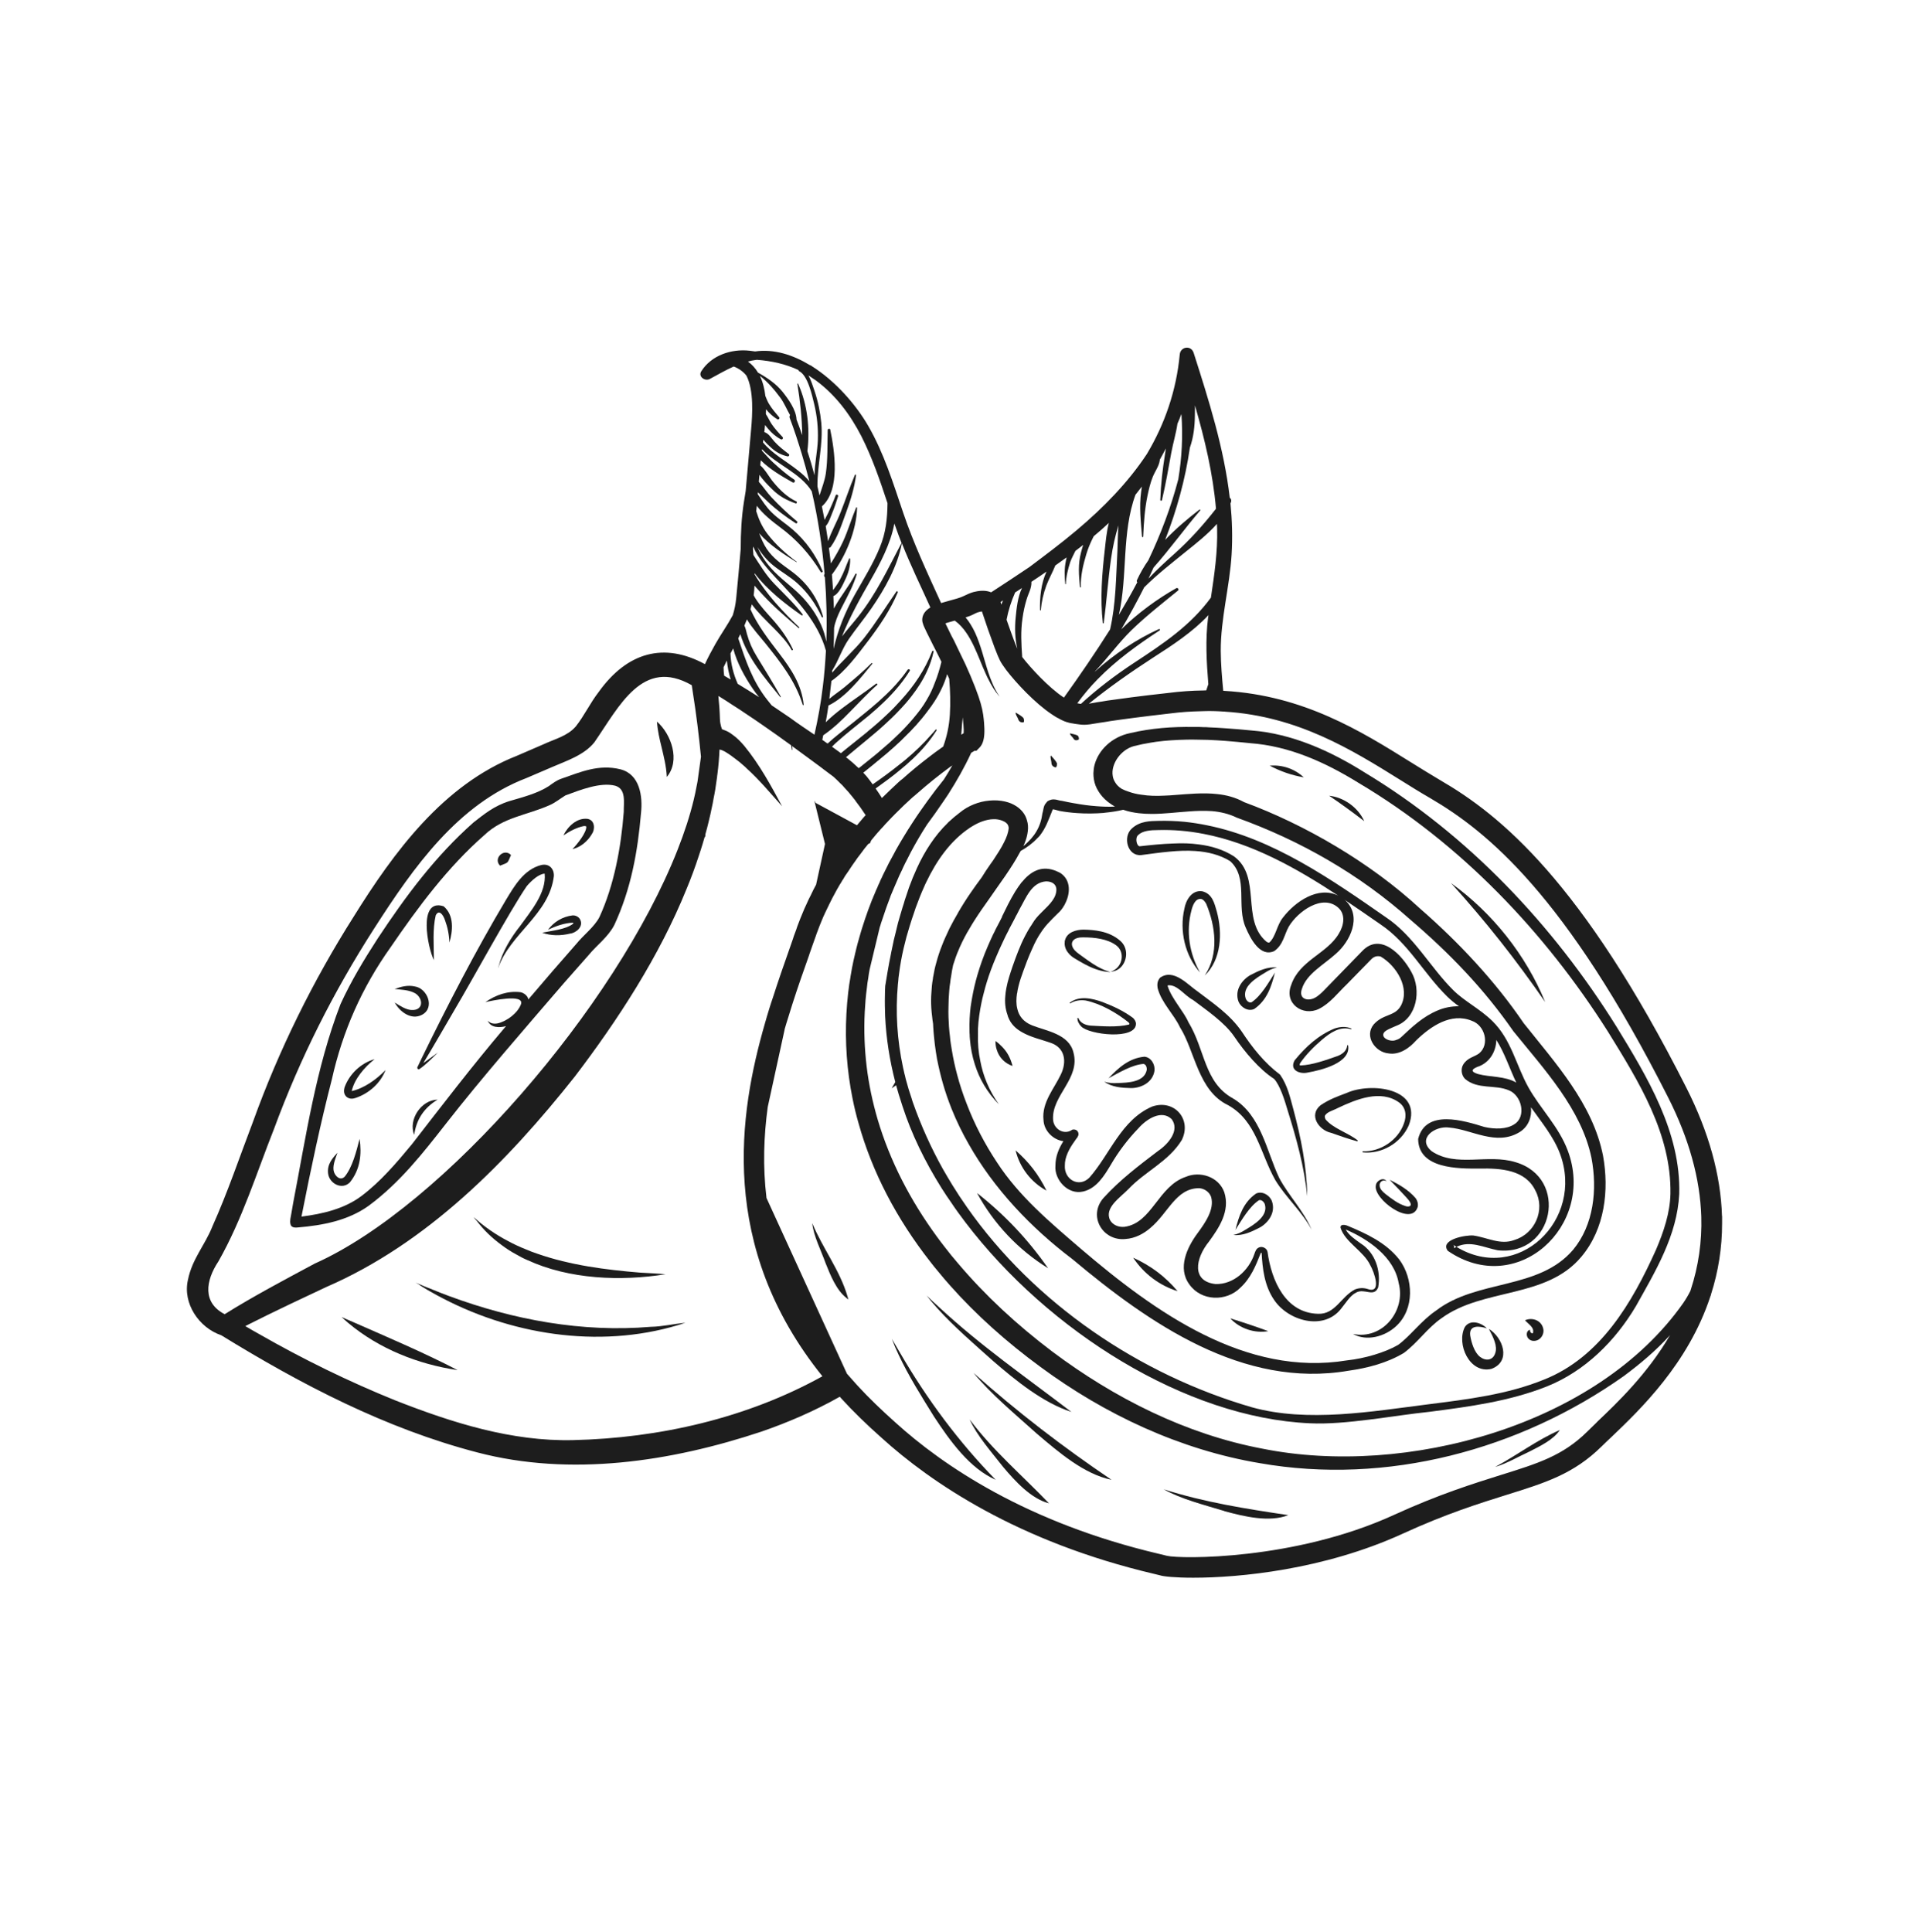 <svg xmlns="http://www.w3.org/2000/svg" fill="none" viewBox="0 0 150 151" height="151" width="150">
<g clip-path="url(#clip0_388_6349)">
<path fill="#1D1D1D" d="M27.248 103.19C27.135 103.141 27.013 103.093 26.9 103.036C26.843 103.012 26.787 102.988 26.73 102.963C26.722 102.955 26.706 102.955 26.698 102.947C26.868 103.109 27.046 103.262 27.224 103.416C29.619 105.426 32.678 106.645 35.769 107.098C33.123 105.725 30.339 104.546 27.604 103.343C27.483 103.294 27.369 103.246 27.248 103.19Z"></path>
<path fill="#1D1D1D" d="M35.121 101.316C34.724 101.17 34.328 101.017 33.94 100.855C33.454 100.67 32.969 100.468 32.491 100.258C32.507 100.274 32.532 100.282 32.548 100.29C32.572 100.306 32.596 100.322 32.621 100.33C32.645 100.347 32.677 100.371 32.702 100.379C32.839 100.476 32.985 100.573 33.122 100.653C33.292 100.767 33.47 100.863 33.64 100.96C33.964 101.146 34.288 101.324 34.619 101.493C40.381 104.489 47.388 105.458 53.578 103.399C52.656 103.48 51.782 103.698 50.867 103.714C45.519 104.166 40.138 103.173 35.121 101.316Z"></path>
<path fill="#1D1D1D" d="M39.183 97.303C39.555 97.585 39.952 97.844 40.365 98.062C40.64 98.223 40.915 98.369 41.206 98.49C44.499 100.016 48.562 100.161 52.025 99.604C51.345 99.539 50.673 99.523 50.002 99.475C47.356 99.257 44.572 98.901 42.015 98.005C41.7 97.9 41.392 97.787 41.085 97.65C40.615 97.464 40.162 97.254 39.717 97.012C38.754 96.511 37.848 95.89 37.023 95.139C37.096 95.244 37.168 95.341 37.266 95.437C37.816 96.156 38.463 96.778 39.183 97.303Z"></path>
<path fill="#1D1D1D" d="M34.862 87.832C37.621 84.295 41.158 80.241 44.111 76.809L46.005 74.662C46.668 73.854 47.518 73.265 48.019 72.304C49.322 69.494 49.848 66.587 50.107 63.535C50.245 62.251 50.018 60.523 48.497 60.135C46.797 59.715 45.389 60.345 43.876 60.87C43.504 60.999 43.181 61.242 42.897 61.451C41.991 62.025 40.915 62.299 39.814 62.622C38.633 62.986 37.824 63.656 37.015 64.286C34.021 66.934 31.698 70.067 29.522 73.362C28.462 75.001 27.458 76.656 26.617 78.489C24.683 83.512 23.922 88.817 22.911 94.057L22.789 94.768L22.725 95.123C22.684 95.317 22.636 95.624 22.765 95.826C22.878 95.963 23.105 95.971 23.283 95.947C25.217 95.785 27.199 95.414 28.818 94.251C31.253 92.45 33.042 90.157 34.862 87.832ZM23.566 95.099L23.599 94.929C24.278 91.473 25.055 87.791 25.937 84.384C26.779 80.605 28.292 77.189 30.541 74.032C32.678 70.907 35 67.782 37.848 65.287C39.337 63.866 41.174 63.737 42.962 62.937C43.367 62.768 43.86 62.38 44.192 62.178C45.349 61.75 46.927 61.12 48.092 61.419C48.958 61.678 48.748 62.719 48.756 63.47C48.545 66.24 48.003 69.195 46.854 71.69C46.45 72.465 45.608 73.087 45.042 73.79C43.82 75.178 42.533 76.664 41.295 78.126C41.287 78.069 41.271 78.021 41.247 77.964C41.125 77.746 40.899 77.601 40.705 77.561C39.685 77.431 38.746 77.778 37.937 78.336C38.423 78.223 40.971 77.665 40.729 78.481C40.478 79.183 39.644 79.813 38.916 79.991C38.641 80.047 38.334 80.023 38.123 79.781C38.334 80.338 39.021 80.354 39.555 80.209C39.499 80.266 39.45 80.33 39.402 80.387C36.917 83.318 34.547 86.41 32.208 89.43C30.994 90.9 29.74 92.37 28.259 93.484C26.924 94.493 25.217 94.889 23.566 95.099Z"></path>
<path fill="#1D1D1D" d="M32.669 83.333L32.645 83.382C32.645 83.382 32.613 83.374 32.621 83.495C32.661 83.6 32.742 83.583 32.734 83.583C32.742 83.583 32.758 83.583 32.774 83.575C33.3 83.22 33.762 82.728 34.231 82.275C33.859 82.534 33.462 82.841 33.09 83.099C33.794 81.936 35.064 79.74 35.59 78.835C36.861 76.704 39.839 71.221 41.174 69.267C41.554 68.823 42.12 68.314 42.574 68.29C42.719 69.784 41.514 71.189 40.648 72.392C39.919 73.312 39.296 74.346 38.989 75.476C38.981 75.501 38.973 75.533 38.965 75.557C38.948 75.597 38.94 75.638 38.932 75.678C39.887 72.957 42.938 71.479 43.294 68.476C43.302 68.298 43.278 68.04 43.067 67.805C42.832 67.563 42.509 67.571 42.323 67.612C40.939 67.959 40.194 69.275 39.531 70.373C37.193 74.289 34.975 78.593 32.969 82.703C32.904 82.832 32.726 83.212 32.669 83.333Z"></path>
<path fill="#1D1D1D" d="M52.122 60.732C53.19 59.465 52.486 57.406 51.353 56.404C51.402 57.123 51.555 57.761 51.709 58.391C51.887 59.15 52.081 59.885 52.122 60.732Z"></path>
<path fill="#1D1D1D" d="M34.061 71.545C34.32 71.052 34.644 71.513 34.781 71.924C34.984 72.465 35.105 73.055 35.129 73.677C35.396 72.772 35.518 71.553 34.676 70.842C32.637 70.18 33.438 74.112 33.916 75.049C33.916 73.903 33.802 72.627 34.061 71.545Z"></path>
<path fill="#1D1D1D" d="M45.826 64.615C45.859 65.06 45.147 65.964 44.742 66.376C45.373 66.23 45.931 65.77 46.263 65.197C46.506 64.874 46.538 64.131 45.94 64.01C45.098 63.897 44.37 64.615 44.038 65.302C44.54 64.971 45.066 64.688 45.616 64.575C45.778 64.559 45.834 64.599 45.826 64.615Z"></path>
<path fill="#1D1D1D" d="M39.944 66.837C39.402 66.263 38.52 67.103 39.086 67.668C39.782 67.386 39.636 67.523 39.944 66.837Z"></path>
<path fill="#1D1D1D" d="M44.766 71.553C43.965 71.65 43.294 72.062 42.833 72.684C43.447 72.385 44.119 72.151 44.758 72.127C44.783 72.127 44.807 72.127 44.815 72.143C44.807 72.143 44.815 72.175 44.799 72.207C44.192 72.668 43.156 72.74 42.379 72.91C43.075 73.16 43.852 73.152 44.572 72.975C44.993 72.934 45.673 72.433 45.325 71.836C45.179 71.61 44.92 71.545 44.766 71.553Z"></path>
<path fill="#1D1D1D" d="M32.151 78.95C31.739 78.925 31.294 78.643 30.857 78.368C31.221 79.055 32.127 79.781 32.993 79.321C34.029 78.764 33.389 77.246 32.426 77.109C31.852 76.979 31.326 77.133 30.849 77.31C31.358 77.359 31.876 77.383 32.281 77.561C33.074 77.859 33.219 79.014 32.151 78.95Z"></path>
<path fill="#1D1D1D" d="M29.279 82.793C28.219 83.092 27.312 83.948 26.932 84.997C26.892 85.167 26.819 85.458 27.062 85.716C27.329 85.958 27.628 85.877 27.782 85.829C28.834 85.482 29.748 84.666 30.137 83.641C29.408 84.4 28.437 85.078 27.491 85.288C27.701 84.351 28.47 83.431 29.279 82.793Z"></path>
<path fill="#1D1D1D" d="M26.94 91.981C26.609 92.304 26.236 91.981 26.107 91.617C25.969 91.206 26.18 90.64 26.382 90.107C26.002 90.511 25.557 91.004 25.646 91.73C25.743 92.522 26.738 93.047 27.353 92.417C28.162 91.407 28.284 90.212 28.106 89.025C27.855 90.01 27.547 91.238 26.94 91.981Z"></path>
<path fill="#1D1D1D" d="M32.378 88.71C32.54 87.507 33.155 86.587 34.207 85.957C32.92 85.973 31.892 87.532 32.378 88.71Z"></path>
<path fill="#1D1D1D" d="M134.601 95.057C134.504 91.851 133.565 88.484 131.825 85.044C123.653 68.887 117.26 63.703 112.599 60.998C111.847 60.554 111.078 60.077 110.285 59.585C106.361 57.138 101.91 54.368 95.728 54.005C95.688 54.005 95.647 53.997 95.615 53.997C95.518 52.955 95.429 51.922 95.421 50.888C95.412 48.345 96.117 45.874 96.27 43.338C96.351 41.998 96.311 40.674 96.181 39.349C96.189 39.333 96.197 39.309 96.206 39.293C96.278 39.123 96.23 38.986 96.125 38.905C95.68 35.046 94.482 31.267 93.301 27.576C93.098 26.963 92.273 27.092 92.216 27.706C91.949 30.548 91.043 33.148 89.651 35.482C88.17 37.726 86.245 39.689 84.165 41.441C82.968 42.45 81.713 43.387 80.467 44.324C79.472 44.994 78.477 45.648 77.473 46.302C77.15 46.164 76.721 46.132 76.211 46.253L76.098 46.278C75.863 46.342 75.62 46.447 75.361 46.576C75.086 46.722 74.568 46.859 74.115 46.98L73.638 47.117C73.638 47.117 73.589 47.133 73.565 47.142C73.541 47.093 73.524 47.053 73.5 47.004C72.456 44.711 71.412 42.482 70.603 40.092C69.818 37.775 69.09 35.401 67.852 33.269C66.913 31.646 65.32 29.797 63.45 28.618C63.426 28.602 63.402 28.586 63.377 28.562C63.353 28.562 63.329 28.546 63.313 28.546C61.969 27.73 60.497 27.262 59.024 27.471C58.879 27.447 58.741 27.431 58.595 27.415C57.155 27.253 55.601 27.778 54.816 29.022C54.549 29.45 55.116 29.829 55.488 29.619C56.111 29.28 56.718 28.933 57.349 28.65C57.729 28.788 58.077 29.03 58.344 29.361C58.943 30.524 58.806 32.478 58.717 33.495C58.571 35.126 58.425 36.749 58.288 38.372C58.239 38.647 58.199 38.913 58.158 39.18C57.956 40.448 57.899 41.659 57.899 42.894C57.786 44.194 57.673 45.486 57.543 46.786C57.495 47.255 57.406 47.683 57.276 48.094C56.864 48.861 56.354 49.572 55.925 50.331C55.634 50.848 55.35 51.373 55.1 51.914C51.903 50.178 49.031 50.977 46.806 54.078C46.118 54.966 45.665 55.959 45.001 56.791C44.346 57.542 43.399 57.752 42.444 58.196L40.389 59.084C34.644 61.345 30.792 66.602 27.653 71.64C24.473 76.655 21.802 82.065 19.787 87.653C18.735 90.414 17.789 93.224 16.607 95.856C16.017 97.35 15.021 98.392 14.69 100.047C14.269 101.872 15.539 103.778 17.295 104.375C23.558 108.227 30.145 111.667 37.306 113.532C44.605 115.446 52.446 114.259 59.51 111.909C61.549 111.206 63.661 110.302 65.643 109.18C65.675 109.22 65.716 109.269 65.756 109.309C66.679 110.326 67.747 111.36 68.912 112.393C72.731 115.857 79.545 120.525 90.25 123.036C90.477 123.092 90.63 123.125 90.679 123.141C90.938 123.23 91.868 123.327 93.268 123.327C96.837 123.327 103.448 122.713 109.622 119.895C113.052 118.32 115.674 117.505 117.786 116.843C120.82 115.898 123.013 115.212 125.19 113.064C125.417 112.838 125.675 112.595 125.959 112.329C128.208 110.181 131.963 106.588 133.686 101.355L133.735 101.226V101.202C134.317 99.393 134.609 97.528 134.609 95.63C134.609 95.436 134.609 95.251 134.609 95.057H134.601ZM95.736 55.628C101.457 55.983 105.689 58.624 109.427 60.949C110.237 61.458 111.021 61.943 111.79 62.387C116.249 64.987 122.398 69.993 130.385 85.771C131.202 87.386 131.833 88.977 132.262 90.535C132.699 92.094 132.934 93.628 132.982 95.105C133.039 97.051 132.764 98.973 132.157 100.822L132.125 100.919C131.963 101.242 131.777 101.557 131.566 101.864C124.826 111.449 109.864 115.486 98.69 113.241C92.694 112.111 87.102 109.285 82.255 105.651C79.496 103.568 77.012 101.266 74.9 98.771C74.536 98.352 74.18 97.915 73.848 97.479C73.63 97.205 73.427 96.93 73.225 96.656C71.154 93.822 69.568 90.761 68.605 87.515C68.208 86.159 67.909 84.762 67.739 83.341C67.577 81.96 67.52 80.555 67.593 79.126V79.109C67.626 78.48 67.674 77.85 67.763 77.204C67.787 76.954 67.82 76.703 67.868 76.453C67.893 76.227 67.933 76.009 67.974 75.783L68.734 72.617C68.75 72.528 68.775 72.448 68.807 72.359C68.856 72.206 68.896 72.052 68.953 71.907C69.009 71.729 69.066 71.559 69.131 71.382C69.179 71.237 69.228 71.091 69.276 70.954C69.309 70.873 69.333 70.792 69.365 70.712C69.446 70.494 69.527 70.284 69.6 70.082V70.066C69.762 69.686 69.915 69.307 70.085 68.927C70.223 68.588 70.377 68.257 70.539 67.934C70.539 67.926 70.539 67.91 70.555 67.902C70.547 67.894 70.555 67.894 70.555 67.885C70.684 67.611 70.814 67.344 70.959 67.078C71.032 66.925 71.105 66.779 71.178 66.642C71.582 65.883 72.011 65.148 72.472 64.438C72.877 63.889 73.274 63.34 73.654 62.774C73.759 62.629 73.856 62.475 73.961 62.322C74.01 62.241 74.067 62.161 74.123 62.08C74.787 61.038 75.394 59.972 75.912 58.85C75.968 58.809 76.025 58.777 76.073 58.753C76.114 58.729 76.146 58.705 76.17 58.688H76.324L76.397 58.608L76.567 58.438C76.842 58.156 76.963 57.703 76.947 56.977C76.939 56.694 76.915 56.331 76.85 55.862C76.777 55.329 76.583 54.659 76.292 53.908C76.276 53.86 76.259 53.811 76.235 53.755L76.178 53.609C75.984 53.101 75.75 52.568 75.515 52.043L75.442 51.881C75.369 51.72 75.288 51.558 75.207 51.397C74.989 50.929 74.771 50.476 74.568 50.065C74.495 49.935 74.431 49.798 74.374 49.701C74.188 49.314 74.034 48.991 73.897 48.724C73.961 48.708 74.026 48.684 74.107 48.66L74.536 48.538C74.536 48.538 74.601 48.522 74.633 48.514C74.989 48.773 75.288 49.104 75.539 49.475C75.968 50.097 76.276 50.824 76.583 51.566C76.737 51.946 76.891 52.325 77.061 52.689C77.125 52.842 77.198 52.996 77.279 53.141C77.376 53.343 77.489 53.545 77.611 53.739C77.611 53.747 77.619 53.755 77.619 53.755C77.773 54.005 77.951 54.239 78.145 54.457C77.902 54.118 77.716 53.755 77.554 53.367C77.117 52.35 76.891 51.219 76.51 50.178C76.34 49.701 76.138 49.233 75.871 48.813C75.758 48.619 75.62 48.434 75.475 48.264C75.709 48.191 75.92 48.111 76.106 48.014C76.227 47.949 76.332 47.901 76.429 47.868L76.543 47.836C76.624 47.812 76.696 47.804 76.753 47.796L77.198 49.112C77.23 49.201 77.263 49.297 77.295 49.386C77.449 49.806 77.603 50.25 77.748 50.638C77.773 50.703 77.797 50.767 77.829 50.84C77.926 51.106 78.056 51.413 78.169 51.639C78.258 51.817 78.428 52.067 78.647 52.366C79.431 53.391 80.904 54.966 82.215 55.838C82.223 55.846 82.231 55.846 82.239 55.854C82.385 55.951 82.522 56.04 82.652 56.113H82.668C82.919 56.258 83.162 56.379 83.38 56.444C83.388 56.444 83.404 56.452 83.412 56.452C83.469 56.468 83.526 56.484 83.582 56.5C83.639 56.516 83.696 56.524 83.736 56.532C83.833 56.549 83.922 56.557 84.019 56.581C84.133 56.597 84.23 56.613 84.319 56.621C84.642 56.67 84.861 56.662 85.185 56.621H85.193C85.371 56.597 85.573 56.565 85.84 56.516L85.994 56.492C86.228 56.46 86.504 56.419 86.811 56.363C87.806 56.218 89.239 56.024 91.504 55.765C92.313 55.66 93.09 55.612 93.826 55.596C93.915 55.588 93.996 55.588 94.085 55.588C94.547 55.572 95.056 55.58 95.631 55.62C95.663 55.62 95.704 55.62 95.736 55.62V55.628ZM74.034 52.697C74.091 52.818 74.139 52.939 74.196 53.06C74.277 54.013 74.301 54.966 74.245 55.878C74.188 56.767 74.01 57.574 73.727 58.357C73.557 58.478 73.371 58.608 73.185 58.745L73.063 58.834C72.99 58.89 72.918 58.939 72.861 58.987L72.659 59.141C71.898 59.722 71.21 60.287 70.571 60.861C70.45 60.949 70.328 61.054 70.223 61.151C69.843 61.507 69.43 61.894 68.936 62.379C68.783 62.12 68.613 61.878 68.443 61.636C69.098 61.167 69.754 60.691 70.369 60.174C70.522 60.053 70.676 59.924 70.822 59.795C71.566 59.149 72.254 58.446 72.837 57.639C72.966 57.461 73.088 57.275 73.209 57.09C73.241 57.041 73.168 56.993 73.136 57.033C73.031 57.162 72.918 57.291 72.796 57.421C72.181 58.131 71.501 58.777 70.781 59.383C70.62 59.512 70.458 59.649 70.296 59.77C69.624 60.311 68.928 60.82 68.216 61.313C68.062 61.095 67.901 60.885 67.739 60.683C67.65 60.586 67.569 60.497 67.48 60.4C67.634 60.271 67.796 60.15 67.949 60.021C68.168 59.843 68.386 59.673 68.597 59.488C68.661 59.447 68.718 59.399 68.775 59.343C69.155 59.036 69.527 58.721 69.891 58.39C69.964 58.325 70.037 58.261 70.11 58.188C70.304 58.018 70.498 57.833 70.692 57.631C71.315 57.033 71.955 56.339 72.513 55.58C72.707 55.329 72.893 55.071 73.063 54.804C73.492 54.126 73.832 53.416 74.034 52.697ZM75.329 57.017C75.329 57.146 75.329 57.243 75.321 57.316C75.272 57.348 75.199 57.388 75.135 57.429L75.248 56.072C75.296 56.476 75.321 56.791 75.329 57.017ZM94.053 53.973C93.195 53.981 92.273 54.045 91.318 54.167C89.036 54.417 87.588 54.619 86.56 54.764C86.245 54.821 85.986 54.861 85.751 54.893L85.573 54.926C85.379 54.958 85.233 54.982 85.112 55.006C86.706 53.714 88.381 52.544 90.121 51.413C91.618 50.452 93.22 49.411 94.466 48.078C94.45 48.135 94.442 48.199 94.433 48.256C94.207 50.032 94.312 51.744 94.45 53.48C94.393 53.642 94.336 53.803 94.288 53.965C94.207 53.965 94.134 53.965 94.053 53.973ZM95.137 41.32C95.186 43.153 94.919 44.921 94.652 46.714C93.066 48.886 90.962 50.291 88.664 51.801C87.175 52.778 85.775 53.844 84.489 55.023C84.432 55.023 84.375 55.006 84.303 54.99C84.27 54.982 84.238 54.982 84.206 54.974C84.691 54.32 85.209 53.69 85.791 53.101C87.24 51.615 88.915 50.412 90.638 49.281C90.711 49.241 90.655 49.144 90.582 49.176C88.874 49.952 87.118 51.106 85.589 52.495C85.589 52.479 85.597 52.471 85.605 52.463C86.584 51.437 87.418 50.267 88.438 49.265C89.587 48.151 90.849 47.166 92.079 46.164C92.184 46.076 92.055 45.914 91.941 45.979C90.509 46.786 88.963 47.901 87.644 49.193C88.276 48.119 88.874 47.029 89.433 45.914C90.436 44.913 91.553 44.049 92.653 43.153C93.471 42.499 94.385 41.78 95.121 40.956C95.129 41.077 95.129 41.199 95.137 41.32ZM93.009 34.989C93.293 34.19 93.39 33.334 93.398 32.478C93.406 32.244 93.406 31.977 93.406 31.695C94.174 34.343 94.814 37.032 95.048 39.769C94.045 41.045 93.034 42.184 91.779 43.306C91.083 43.928 90.404 44.55 89.773 45.228C89.91 44.937 90.04 44.655 90.169 44.364C91.439 42.935 92.572 41.352 93.81 39.907C93.851 39.858 93.794 39.802 93.746 39.842C92.823 40.553 91.901 41.336 91.075 42.2C91.974 39.898 92.645 37.5 93.009 34.989ZM88.769 38.655C88.931 38.453 89.093 38.243 89.255 38.033C89.23 38.179 89.214 38.316 89.198 38.437C89.036 39.624 89.174 40.763 89.263 41.941C89.271 42.006 89.36 42.006 89.36 41.941C89.4 40.876 89.481 39.761 89.7 38.72C89.805 38.227 89.918 37.743 90.104 37.282C90.282 36.838 90.59 36.451 90.655 35.982C90.655 35.966 90.655 35.95 90.655 35.934C90.816 35.643 90.978 35.352 91.132 35.054C91.116 35.199 91.091 35.344 91.067 35.49C90.873 36.685 90.736 37.864 90.695 39.075C90.687 39.156 90.808 39.172 90.825 39.091C91.116 37.872 91.326 36.636 91.553 35.401C91.69 34.658 91.925 33.883 92.038 33.116C92.152 32.865 92.249 32.615 92.346 32.365C92.467 34.069 92.386 35.748 92.103 37.46C91.528 39.664 90.727 41.764 89.764 43.791C89.416 44.291 89.117 44.808 88.866 45.357C88.842 45.414 88.858 45.478 88.899 45.511C88.445 46.374 87.96 47.222 87.458 48.062C88.154 45.01 87.661 41.643 88.761 38.655H88.769ZM80.241 46.867C80.386 46.374 80.645 45.979 80.621 45.478C81.017 45.22 81.406 44.953 81.802 44.679C81.373 45.599 81.268 46.722 81.293 47.683C81.293 47.731 81.357 47.731 81.357 47.683C81.414 47.037 81.559 46.391 81.786 45.777C81.988 45.236 82.28 44.735 82.49 44.202C82.789 43.992 83.081 43.782 83.372 43.572C83.348 43.669 83.332 43.758 83.315 43.847C83.186 44.453 83.21 45.042 83.267 45.648C83.267 45.672 83.307 45.68 83.315 45.648C83.332 45.066 83.477 44.493 83.655 43.936C83.76 43.645 83.922 43.355 84.06 43.064C84.262 42.91 84.464 42.749 84.667 42.596C84.594 42.813 84.545 43.015 84.497 43.193C84.254 44.114 84.327 44.945 84.416 45.882C84.424 45.93 84.497 45.93 84.489 45.882C84.448 45.042 84.675 44.105 84.918 43.306C85.047 42.878 85.217 42.466 85.411 42.079C85.444 42.022 85.468 41.974 85.492 41.917C85.897 41.586 86.293 41.231 86.674 40.876C86.495 41.57 86.431 42.313 86.358 42.959C86.139 44.856 85.986 46.794 86.204 48.7C86.204 48.74 86.269 48.74 86.277 48.7C86.495 47.029 86.609 45.357 86.843 43.694C86.981 42.725 87.167 41.901 87.426 41.069C87.369 41.812 87.369 42.531 87.345 43.048C87.232 45.099 87.232 47.198 86.771 49.201C85.63 51.009 84.416 52.778 83.162 54.53C83.154 54.522 83.145 54.522 83.137 54.514C81.964 53.739 80.54 52.188 79.901 51.357C79.828 50.339 79.771 49.338 79.925 48.329C79.99 47.836 80.095 47.352 80.241 46.867ZM79.35 46.31C79.528 46.197 79.707 46.076 79.885 45.963C79.545 46.657 79.456 47.61 79.391 48.264C79.31 49.08 79.334 49.911 79.52 50.711C79.439 50.533 79.359 50.315 79.261 50.065C79.091 49.604 78.897 49.071 78.727 48.579L78.679 48.442C78.816 47.715 79.035 47.02 79.35 46.31ZM78.404 46.932C78.355 47.037 78.315 47.15 78.274 47.263L78.21 47.061C78.274 47.012 78.339 46.972 78.404 46.932ZM72.707 47.473C72.707 47.473 72.715 47.481 72.715 47.489C72.65 47.529 72.594 47.569 72.537 47.61C72.06 47.973 72.028 48.466 72.141 48.74C72.173 48.878 72.254 49.047 72.44 49.435C72.57 49.685 72.731 50.016 72.934 50.428C72.99 50.541 73.055 50.662 73.12 50.791C73.266 51.09 73.427 51.405 73.589 51.736C73.444 52.309 73.282 52.858 73.063 53.391C72.901 53.836 72.699 54.272 72.44 54.7C72.303 54.942 72.141 55.192 71.963 55.434C71.582 55.943 71.17 56.428 70.733 56.888C70.531 57.106 70.312 57.324 70.094 57.526C69.681 57.929 69.252 58.309 68.815 58.672C68.718 58.761 68.621 58.842 68.516 58.931C68.467 58.963 68.427 59.003 68.378 59.044C68.216 59.181 68.046 59.31 67.876 59.447C67.658 59.625 67.439 59.803 67.213 59.98C67.18 60.005 67.156 60.029 67.124 60.045C67.075 59.996 67.027 59.956 66.978 59.916C66.752 59.698 66.517 59.496 66.266 59.294H66.258C66.218 59.254 66.177 59.221 66.129 59.189C66.679 58.721 67.245 58.269 67.804 57.8C68.03 57.614 68.249 57.429 68.467 57.243C68.597 57.138 68.718 57.025 68.839 56.92C68.953 56.823 69.066 56.718 69.179 56.613C69.551 56.274 69.915 55.927 70.255 55.563C70.611 55.192 70.951 54.813 71.259 54.409C71.728 53.803 72.141 53.165 72.456 52.471C72.683 51.986 72.861 51.47 72.974 50.929C72.99 50.872 72.901 50.832 72.869 50.896C72.294 52.374 71.445 53.617 70.417 54.74C70.094 55.103 69.754 55.459 69.39 55.798C69.115 56.064 68.823 56.331 68.524 56.589C68.305 56.783 68.079 56.968 67.852 57.154C67.82 57.187 67.787 57.219 67.755 57.243C67.108 57.776 66.412 58.309 65.732 58.874C65.514 58.713 65.279 58.543 65.052 58.382L65.036 58.365C65.036 58.365 65.061 58.341 65.077 58.325C65.19 58.212 65.303 58.099 65.425 57.994C66.201 57.3 67.027 56.662 67.836 55.999C67.957 55.903 68.071 55.806 68.184 55.701C68.378 55.539 68.572 55.37 68.75 55.2C68.758 55.2 68.758 55.192 68.758 55.192C69.187 54.804 69.584 54.401 69.964 53.973C70.385 53.496 70.773 52.988 71.113 52.439C71.145 52.382 71.113 52.334 71.065 52.318C71.032 52.301 70.976 52.318 70.943 52.358C70.895 52.431 70.838 52.511 70.781 52.584C70.652 52.762 70.522 52.931 70.377 53.101C69.932 53.65 69.438 54.142 68.912 54.619C68.815 54.708 68.718 54.796 68.621 54.885C68.014 55.418 67.375 55.927 66.736 56.444C66.371 56.742 65.975 57.041 65.578 57.364C65.279 57.606 64.972 57.857 64.688 58.123C64.551 58.026 64.413 57.929 64.276 57.833C64.3 57.719 64.324 57.598 64.348 57.477C65.109 56.96 65.797 56.306 66.46 55.62C67.164 54.91 67.844 54.167 68.564 53.537C68.621 53.488 68.54 53.4 68.483 53.44C68.055 53.771 67.585 54.102 67.116 54.433C66.226 55.063 65.303 55.709 64.543 56.46C64.615 56.048 64.688 55.644 64.745 55.232C64.745 55.2 64.753 55.176 64.753 55.152C66.129 54.49 67.253 53.012 68.184 51.889C68.208 51.849 68.16 51.801 68.127 51.833C67.472 52.495 66.736 53.109 66.023 53.706C65.643 54.021 65.206 54.304 64.826 54.627C64.882 54.167 64.939 53.698 64.988 53.23C66.096 52.463 67.027 51.179 67.828 50.137C68.734 48.95 69.592 47.691 70.174 46.31C70.199 46.245 70.11 46.173 70.069 46.237C69.228 47.448 68.451 48.716 67.537 49.879C66.784 50.832 65.821 51.663 65.044 52.584C65.044 52.527 65.052 52.471 65.052 52.414C65.546 51.623 65.813 50.727 66.355 49.944C66.922 49.128 67.561 48.361 68.127 47.537C69.171 46.019 70.142 44.299 70.498 42.466C71.162 44.162 71.963 45.793 72.715 47.465L72.707 47.473ZM61.832 44.63C61.12 44.105 60.432 43.653 59.93 42.902C59.679 42.523 59.502 42.095 59.34 41.683C60.157 42.62 61.33 43.363 62.253 43.944C62.269 43.952 62.285 43.928 62.277 43.92C61.435 43.29 60.618 42.563 59.979 41.723C59.542 41.142 59.307 40.577 59.113 39.963C59.129 39.818 59.137 39.681 59.154 39.535C59.655 40.197 60.359 40.755 60.966 41.207C62.261 42.16 63.313 43.33 64.154 44.711C64.203 44.784 64.332 44.727 64.3 44.638C63.766 43.387 63.005 42.305 61.969 41.4C61.435 40.94 60.837 40.561 60.335 40.068C59.882 39.632 59.574 39.123 59.234 38.631C59.234 38.574 59.243 38.534 59.243 38.477C59.502 38.744 59.777 38.978 60.003 39.204C60.683 39.85 61.411 40.391 62.196 40.9C62.285 40.956 62.374 40.819 62.301 40.755C61.597 40.173 60.926 39.535 60.294 38.865C59.963 38.51 59.663 38.049 59.315 37.662C59.332 37.476 59.348 37.298 59.364 37.113C59.647 37.541 60.052 37.944 60.375 38.259C60.91 38.792 61.484 39.099 62.188 39.349C62.277 39.382 62.334 39.236 62.245 39.196C61.565 38.881 60.966 38.308 60.489 37.734C60.125 37.315 59.849 36.741 59.429 36.378C59.437 36.305 59.445 36.233 59.445 36.16C59.453 36.103 59.461 36.039 59.469 35.982C60.181 36.693 61.136 37.242 61.961 37.71C62.107 37.783 62.204 37.573 62.075 37.484C61.492 37.105 60.95 36.62 60.432 36.152C60.125 35.869 59.849 35.538 59.558 35.231C59.558 35.191 59.566 35.151 59.566 35.11C60.691 36.321 62.56 36.959 63.45 38.405C63.944 40.528 64.267 42.684 64.454 44.856C64.454 44.856 64.445 44.864 64.445 44.873C64.389 44.961 64.413 45.058 64.478 45.131C64.607 46.802 64.648 48.49 64.591 50.161C64.51 49.742 64.389 49.322 64.187 48.861C63.822 48.03 63.288 47.271 62.657 46.617C61.897 45.825 60.974 45.22 60.246 44.388C59.793 43.871 59.453 43.338 59.21 42.757C59.55 43.322 59.987 43.839 60.464 44.218C61.071 44.703 61.751 45.074 62.325 45.591C63.159 46.342 63.766 47.222 64.235 48.232C64.259 48.288 64.348 48.264 64.332 48.199C63.92 46.714 63.07 45.535 61.832 44.63ZM61.727 32.664C62.083 33.6 62.39 34.553 62.682 35.514C62.892 36.217 63.086 36.919 63.264 37.621C63.013 37.315 62.706 37.032 62.382 36.782C61.403 36.007 60.375 35.482 59.639 34.577C59.647 34.505 59.663 34.44 59.671 34.367C59.866 34.626 60.125 34.86 60.343 35.054C60.699 35.361 61.104 35.579 61.565 35.675C61.662 35.692 61.743 35.562 61.654 35.49C61.274 35.199 60.869 34.892 60.537 34.521C60.286 34.246 60.1 33.883 59.744 33.778C59.769 33.592 59.785 33.407 59.801 33.221C59.882 33.326 59.955 33.423 60.036 33.511C60.319 33.851 60.642 34.133 61.039 34.343C61.16 34.4 61.249 34.246 61.168 34.157C60.861 33.834 60.562 33.511 60.311 33.14C60.149 32.898 60.036 32.615 59.866 32.373C59.874 32.244 59.874 32.114 59.874 31.993C60.149 32.324 60.472 32.607 60.764 32.777C60.853 32.833 60.974 32.704 60.91 32.623C60.618 32.276 60.327 31.937 60.1 31.557C59.987 31.364 59.906 31.154 59.825 30.952C59.76 30.395 59.631 29.862 59.396 29.377C60.011 29.862 60.521 30.443 60.99 31.081C61.298 31.493 61.5 32.01 61.759 32.454C61.719 32.51 61.694 32.575 61.727 32.664ZM69.988 41.142C70.142 41.586 70.304 42.022 70.474 42.458C70.474 42.458 70.466 42.458 70.458 42.466C69.398 44.469 68.499 46.415 67.075 48.207C66.711 48.668 66.242 49.193 65.813 49.75C66.428 48.215 67.245 46.754 68.087 45.284C68.766 44.097 69.624 42.499 69.907 40.924C69.94 40.997 69.964 41.069 69.988 41.142ZM63.766 29.733C65.311 30.871 66.452 32.397 67.326 34.093C68.176 35.772 68.783 37.549 69.373 39.333C69.357 40.512 69.26 41.61 68.766 42.805C68.241 44.089 67.496 45.276 66.816 46.487C66.04 47.876 65.489 49.265 65.158 50.719C65.182 50.178 65.19 49.629 65.198 49.08C65.214 48.967 65.239 48.861 65.271 48.748C65.409 48.256 65.627 47.804 65.862 47.352C66.282 46.536 66.703 45.777 66.962 44.897C66.978 44.84 66.889 44.808 66.865 44.864C66.388 45.809 65.684 46.617 65.19 47.553C65.19 47.562 65.182 47.569 65.182 47.578C65.174 47.255 65.158 46.923 65.141 46.593C65.562 46.439 65.886 45.696 66.048 45.349C66.307 44.824 66.477 44.267 66.452 43.686C66.452 43.645 66.388 43.621 66.371 43.669C66.145 44.194 65.967 44.735 65.692 45.244C65.546 45.527 65.368 45.793 65.174 46.051C65.15 46.084 65.133 46.1 65.117 46.124C65.093 45.72 65.061 45.317 65.028 44.913C66.104 43.492 66.954 41.449 66.994 39.689C66.994 39.656 66.938 39.64 66.922 39.672C66.549 40.561 66.29 41.481 65.886 42.353C65.611 42.943 65.287 43.5 64.947 44.041C64.899 43.637 64.85 43.225 64.793 42.822C64.842 42.822 64.891 42.805 64.923 42.765C65.498 41.974 65.805 40.948 66.145 40.036C66.485 39.107 66.784 38.138 66.913 37.153C66.922 37.097 66.849 37.064 66.825 37.121C66.42 38.066 66.104 39.051 65.724 40.004C65.425 40.779 64.996 41.522 64.729 42.305C64.672 41.917 64.607 41.522 64.543 41.126C64.785 40.867 64.907 40.448 65.036 40.141C65.222 39.697 65.368 39.245 65.514 38.784C65.546 38.679 65.36 38.607 65.32 38.72C65.15 39.18 64.947 39.624 64.745 40.076C64.664 40.254 64.543 40.448 64.454 40.641C64.389 40.286 64.316 39.939 64.243 39.584C65.716 38.284 65.23 35.215 64.899 33.592C64.874 33.463 64.696 33.511 64.696 33.624C64.664 34.747 64.713 35.894 64.551 37.008C64.462 37.597 64.235 38.163 64.057 38.728C64.001 38.493 63.952 38.251 63.895 38.017C63.879 36.354 64.356 34.723 64.195 33.043C64.114 32.211 63.944 31.388 63.677 30.588C63.547 30.217 63.41 29.741 63.191 29.345C63.377 29.466 63.572 29.595 63.766 29.733ZM58.466 28.263C58.652 28.206 58.846 28.166 59.04 28.142C59.081 28.134 59.129 28.126 59.17 28.126C60.319 28.214 61.395 28.449 62.414 28.925C62.414 28.957 62.423 28.99 62.455 29.006C63.143 29.337 63.474 30.895 63.645 31.598C63.863 32.51 63.96 33.447 63.928 34.383C63.895 35.296 63.677 36.233 63.669 37.153C63.499 36.515 63.313 35.885 63.11 35.264C63.321 33.479 63.118 31.622 62.382 29.991C62.366 29.967 62.325 29.967 62.325 29.999C62.544 31.364 62.69 32.672 62.706 34.02C62.56 33.6 62.414 33.197 62.261 32.793C62.228 32.018 61.597 31.162 61.152 30.605C60.642 29.983 59.963 29.523 59.251 29.127C59.048 28.788 58.781 28.489 58.466 28.263ZM57.867 49.572C58.441 51.437 59.76 52.971 60.99 54.49C61.007 54.514 61.047 54.49 61.031 54.457C60.432 53.383 59.785 52.35 59.145 51.3C58.797 50.735 58.563 50.186 58.385 49.556C58.312 49.265 58.272 49.071 58.183 48.902C58.255 48.74 58.32 48.579 58.385 48.417C58.797 49.104 59.388 49.742 59.817 50.275C61.023 51.776 62.164 53.222 62.746 55.095C62.763 55.136 62.827 55.119 62.819 55.079C62.665 53.553 61.856 52.318 60.942 51.122C60.06 49.968 59.226 48.902 58.66 47.626C58.7 47.497 58.733 47.368 58.765 47.239C59.696 48.506 61.225 49.596 61.872 50.807C61.897 50.864 62.01 50.816 61.978 50.759C61.565 49.871 61.007 49.112 60.359 48.385C59.914 47.884 59.437 47.384 59.073 46.81C59.016 46.722 58.959 46.625 58.911 46.528C58.943 46.286 58.968 46.027 58.976 45.777C59.194 46.035 59.437 46.286 59.663 46.536C60.521 47.465 61.468 48.256 62.414 49.088C62.455 49.12 62.504 49.063 62.471 49.031C61.225 47.852 59.874 46.423 58.984 44.889V44.808C59.979 46.14 61.508 47.303 62.649 48.094C62.698 48.135 62.779 48.078 62.738 48.022C62.083 47.174 61.306 46.439 60.562 45.672C59.866 44.961 59.413 44.17 58.895 43.387C58.886 43.225 58.87 43.056 58.854 42.886C58.862 42.83 58.87 42.773 58.87 42.717C59.267 43.661 60.003 44.493 60.691 45.22C62.253 46.883 63.944 48.619 64.559 50.864C64.51 51.776 64.438 52.697 64.324 53.609C64.178 54.893 63.944 56.161 63.661 57.429C63.005 56.985 62.35 56.549 61.751 56.105C61.282 55.782 60.804 55.459 60.319 55.136C60.214 54.998 60.1 54.861 59.987 54.724C58.806 53.23 58.296 51.647 57.705 49.903C57.762 49.79 57.818 49.685 57.867 49.572ZM57.309 50.686C57.608 51.817 58.207 52.907 58.846 53.844C59 54.07 59.162 54.288 59.34 54.498C58.781 54.142 58.223 53.795 57.665 53.456C57.333 52.697 57.123 51.906 57.098 51.082C57.171 50.953 57.236 50.816 57.309 50.686ZM56.815 51.631C56.864 52.132 56.969 52.632 57.114 53.117C56.944 53.012 56.775 52.915 56.605 52.818C56.572 52.608 56.564 52.39 56.556 52.164C56.637 51.986 56.726 51.809 56.815 51.631ZM17.077 98.594C18.938 95.315 20.055 91.682 21.414 88.258C23.445 82.743 26.05 77.559 29.222 72.617C32.354 67.732 35.801 62.863 41.166 60.812L43.181 59.948C44.216 59.496 45.657 59.036 46.458 58.026C48.416 55.2 50.228 51.365 54.072 53.561C54.104 53.763 54.137 53.965 54.161 54.158C54.428 55.838 54.63 57.501 54.792 59.149C54.711 59.795 54.606 60.441 54.525 61.071C54.501 61.192 54.485 61.321 54.452 61.45C54.388 61.797 54.315 62.153 54.226 62.516C53.926 63.767 53.498 65.076 52.963 66.432C48.149 78.681 34.644 94.29 24.602 98.771C22.255 100.031 19.82 101.315 17.562 102.728C15.814 101.824 16.065 100.12 17.077 98.594ZM44.783 112.571C40.001 112.684 35.356 111.215 30.93 109.478C27.272 108.001 23.696 106.249 20.265 104.286C19.901 104.085 19.537 103.875 19.172 103.657C19.245 103.624 19.334 103.584 19.415 103.535C20.297 103.083 21.471 102.518 22.611 101.969C23.704 101.452 24.756 100.952 25.484 100.612C33.39 97.189 39.661 90.802 44.928 84.156C48.303 79.723 51.531 74.765 53.667 69.484C54.023 68.628 54.339 67.772 54.622 66.9C54.727 66.602 54.816 66.303 54.913 65.996C54.97 65.786 55.035 65.568 55.1 65.358C55.1 65.398 55.124 65.431 55.132 65.463C55.14 65.39 55.132 65.31 55.132 65.229C55.229 64.89 55.318 64.543 55.399 64.204C55.488 63.856 55.561 63.509 55.634 63.154C55.69 62.911 55.739 62.661 55.779 62.411C55.828 62.185 55.868 61.951 55.909 61.716C55.957 61.385 56.006 61.054 56.054 60.715V60.675C56.062 60.618 56.071 60.562 56.079 60.505C56.16 59.867 56.216 59.229 56.241 58.592C56.386 58.616 56.475 58.648 56.653 58.745C56.678 58.761 56.702 58.769 56.718 58.785C57.001 58.955 57.268 59.149 57.527 59.351C57.737 59.504 57.94 59.673 58.134 59.851C58.166 59.875 58.207 59.908 58.247 59.948C58.28 59.98 58.312 60.021 58.352 60.053C59.356 60.957 60.238 62.023 61.136 63.025C60.254 61.394 59.372 59.762 58.183 58.309C57.916 57.994 57.6 57.663 57.236 57.413C57.033 57.259 56.823 57.138 56.597 57.065C56.597 57.065 56.548 57.041 56.524 57.033C56.499 57.025 56.467 57.017 56.443 57.009C56.443 57.009 56.289 56.686 56.273 56.201C56.257 55.604 56.216 55.006 56.151 54.401C56.16 54.409 56.168 54.409 56.176 54.417C56.184 54.425 56.192 54.425 56.2 54.433C56.224 54.441 56.241 54.457 56.257 54.465C56.589 54.667 56.912 54.877 57.228 55.087C57.616 55.329 58.005 55.588 58.385 55.846C58.789 56.113 59.194 56.387 59.599 56.67C60.351 57.187 61.096 57.719 61.84 58.261C61.864 58.373 61.88 58.487 61.897 58.608C61.897 58.64 61.937 58.64 61.937 58.608C61.937 58.511 61.937 58.414 61.921 58.325C62.358 58.64 62.795 58.963 63.232 59.286C63.442 59.439 63.645 59.593 63.855 59.746C64.017 59.859 64.17 59.98 64.332 60.102C64.332 60.102 64.34 60.102 64.34 60.11C64.478 60.215 64.624 60.319 64.761 60.425C64.891 60.521 65.02 60.618 65.15 60.715C65.336 60.885 65.514 61.054 65.684 61.232C65.732 61.28 65.789 61.329 65.837 61.377C65.902 61.45 65.975 61.523 66.031 61.595C66.234 61.805 66.42 62.023 66.59 62.241C66.63 62.282 66.663 62.322 66.687 62.362C66.784 62.475 66.865 62.58 66.938 62.694C67.156 62.968 67.35 63.251 67.537 63.533C67.577 63.598 67.618 63.654 67.666 63.719C67.601 63.792 67.537 63.864 67.488 63.913C67.391 64.026 67.294 64.139 67.237 64.212C67.18 64.276 67.116 64.349 67.059 64.421C67.051 64.43 67.043 64.438 67.043 64.446C67.019 64.462 67.011 64.47 67.011 64.486C66.994 64.494 66.986 64.502 66.986 64.51L63.75 62.758C63.725 62.71 63.701 62.661 63.677 62.621C63.669 62.605 63.661 62.58 63.653 62.564C63.661 62.621 63.677 62.669 63.685 62.726L64.486 65.972L63.79 69.153C63.645 69.42 63.507 69.686 63.386 69.953C63.264 70.187 63.143 70.437 63.046 70.663C62.924 70.914 62.811 71.172 62.714 71.422C62.609 71.665 62.512 71.915 62.423 72.149C62.35 72.327 62.293 72.496 62.236 72.674C62.18 72.827 62.123 72.981 62.05 73.174L61.986 73.376C61.913 73.594 61.84 73.804 61.759 74.03L61.719 74.143C61.282 75.379 60.837 76.655 60.408 77.995C60.319 78.245 60.238 78.504 60.141 78.811C60.019 79.206 59.898 79.61 59.785 80.014C57.786 86.966 56.087 97.382 64.284 107.581C58.377 110.859 51.515 112.418 44.783 112.571ZM124.834 111.158C124.551 111.433 124.292 111.683 124.057 111.917C122.156 113.79 120.23 114.388 117.301 115.3C115.148 115.979 112.47 116.81 108.942 118.425C101.182 121.978 92.241 121.865 91.221 121.615C91.14 121.591 90.938 121.542 90.622 121.469C80.249 119.031 73.678 114.541 69.988 111.19C68.904 110.221 67.909 109.269 67.051 108.332C67.019 108.3 66.986 108.259 66.954 108.227C66.695 107.936 66.444 107.654 66.201 107.379L59.914 93.644C59.615 91.173 59.704 88.791 60.011 86.53L61.33 80.482C61.33 80.482 61.33 80.466 61.33 80.458C61.379 80.296 61.427 80.135 61.476 79.965C61.492 79.909 61.508 79.852 61.532 79.788C61.589 79.61 61.646 79.432 61.703 79.239C61.775 78.996 61.848 78.754 61.929 78.512C62.358 77.171 62.803 75.904 63.24 74.676L63.272 74.571C63.353 74.345 63.434 74.119 63.507 73.901L63.572 73.716C63.636 73.546 63.693 73.376 63.758 73.199C63.806 73.045 63.863 72.892 63.928 72.73C64.009 72.496 64.106 72.262 64.203 72.028C64.292 71.802 64.389 71.576 64.502 71.341C64.607 71.115 64.713 70.897 64.826 70.671C64.972 70.365 65.133 70.058 65.303 69.751C65.311 69.735 65.32 69.719 65.328 69.702C65.384 69.589 65.449 69.492 65.506 69.387C65.546 69.315 65.595 69.234 65.635 69.161C65.635 69.161 65.643 69.145 65.651 69.137L65.667 69.113L65.781 68.927C65.821 68.863 65.853 68.79 65.902 68.733L65.951 68.661V68.645C65.991 68.596 66.015 68.54 66.04 68.499C66.04 68.499 66.048 68.499 66.048 68.483C66.137 68.346 66.226 68.217 66.323 68.087L66.46 67.877C66.598 67.668 66.744 67.458 66.897 67.248L66.962 67.151C66.962 67.151 67.011 67.078 67.043 67.038C67.083 66.989 67.124 66.933 67.18 66.86C67.237 66.779 67.294 66.707 67.375 66.602C67.415 66.553 67.448 66.497 67.488 66.448C67.528 66.4 67.569 66.343 67.609 66.287C67.626 66.271 67.642 66.254 67.658 66.23C67.69 66.19 67.723 66.15 67.763 66.101C67.796 66.061 67.828 66.02 67.868 65.972L67.901 65.956L68.014 65.899L68.071 65.746L68.103 65.689L68.119 65.665C68.224 65.536 68.33 65.407 68.475 65.237C68.483 65.221 68.499 65.213 68.508 65.197C68.54 65.156 68.58 65.116 68.621 65.067C68.653 65.035 68.686 64.995 68.726 64.954C68.775 64.898 68.823 64.833 68.92 64.736C68.961 64.688 69.001 64.648 69.05 64.599C69.098 64.543 69.147 64.486 69.204 64.421L69.252 64.373C69.325 64.292 69.398 64.22 69.495 64.115C69.592 64.01 69.689 63.913 69.786 63.808H69.794L69.94 63.654C70.458 63.13 70.895 62.718 71.307 62.346C71.404 62.258 71.51 62.169 71.623 62.08C71.858 61.87 72.092 61.668 72.335 61.466C72.748 61.119 73.177 60.772 73.63 60.425L74.147 60.037C74.245 59.964 74.342 59.892 74.439 59.835C74.228 60.206 74.01 60.57 73.783 60.925C73.565 61.2 73.346 61.474 73.128 61.757C72.926 62.023 72.723 62.298 72.529 62.564C72.335 62.831 72.141 63.105 71.955 63.372C71.76 63.654 71.558 63.945 71.372 64.236C71.364 64.244 71.364 64.252 71.356 64.26C71.097 64.656 70.854 65.043 70.62 65.431C70.409 65.778 70.207 66.125 70.013 66.472C69.996 66.497 69.988 66.529 69.972 66.553C69.818 66.836 69.665 67.11 69.519 67.393C69.519 67.393 69.519 67.401 69.511 67.401C69.341 67.74 69.171 68.087 69.001 68.427C68.985 68.467 68.969 68.499 68.953 68.54C68.912 68.62 68.88 68.693 68.839 68.774C68.823 68.814 68.807 68.838 68.791 68.879C68.791 68.879 68.766 68.943 68.758 68.968C68.686 69.105 68.629 69.242 68.572 69.387C68.499 69.525 68.443 69.67 68.386 69.815C68.322 69.953 68.265 70.098 68.208 70.243H68.2C68.087 70.534 67.982 70.825 67.868 71.115C67.698 71.584 67.537 72.06 67.391 72.528C67.359 72.633 67.326 72.738 67.294 72.843C67.205 73.142 67.124 73.433 67.043 73.724C66.978 73.974 66.913 74.224 66.857 74.475C66.841 74.515 66.833 74.563 66.825 74.612C66.784 74.781 66.744 74.943 66.711 75.104C66.687 75.225 66.663 75.347 66.638 75.468C66.63 75.524 66.614 75.565 66.606 75.613C66.558 75.863 66.517 76.106 66.477 76.356V76.372C66.444 76.574 66.412 76.776 66.379 76.97C66.355 77.139 66.339 77.301 66.315 77.47C66.315 77.502 66.307 77.543 66.299 77.575C66.299 77.575 66.307 77.575 66.299 77.591C66.234 78.14 66.193 78.689 66.161 79.231C66.04 81.467 66.201 83.688 66.638 85.86C66.768 86.514 66.922 87.16 67.108 87.798C68.168 91.601 70.069 95.259 72.74 98.658C72.926 98.901 73.112 99.135 73.314 99.369C73.621 99.748 73.937 100.12 74.269 100.491C76.276 102.752 78.647 104.884 81.333 106.854C86.382 110.577 92.257 113.33 98.471 114.372C108.408 116.116 118.757 113.338 126.914 107.573C128.208 106.612 129.454 105.562 130.539 104.367C128.775 107.395 126.412 109.656 124.826 111.158H124.834Z"></path>
<path fill="#1D1D1D" d="M94.094 56.84C93.826 56.824 93.559 56.815 93.292 56.824C91.634 56.799 89.975 56.92 88.324 57.308C86.9 57.607 85.864 58.632 85.557 59.787C85.5 59.997 85.476 60.223 85.468 60.441C85.468 60.772 85.516 61.103 85.638 61.418C85.702 61.58 85.783 61.733 85.88 61.886C86.05 62.161 86.277 62.419 86.576 62.661C86.673 62.734 86.779 62.815 86.892 62.888C86.989 62.944 87.054 63.001 87.151 63.049C86.665 63.073 86.18 63.057 85.694 63.017C85.12 62.976 84.545 62.896 83.979 62.791C83.979 62.791 83.973 62.791 83.963 62.791C83.639 62.734 83.315 62.67 82.992 62.597C82.935 62.597 82.878 62.581 82.83 62.573H82.822C82.684 62.54 82.563 62.5 82.433 62.492C82.272 62.476 82.102 62.5 81.883 62.629C81.843 62.67 81.81 62.71 81.786 62.742C81.705 62.831 81.656 62.912 81.624 62.993C81.551 63.186 81.551 63.356 81.478 63.59L81.454 63.735C81.406 64.058 81.317 64.357 81.195 64.632C80.993 65.092 80.694 65.488 80.338 65.827C80.224 65.94 80.111 66.045 79.99 66.142C80.022 66.069 80.054 66.004 80.079 65.94C80.224 65.593 80.305 65.27 80.338 64.979C80.378 64.664 80.354 64.381 80.273 64.131C80.216 63.905 80.119 63.711 79.99 63.534C79.925 63.445 79.852 63.356 79.771 63.283C79.569 63.081 79.318 62.928 79.043 62.807C78.889 62.742 78.727 62.694 78.557 62.653C78.177 62.565 77.756 62.54 77.335 62.581C76.526 62.653 75.685 62.968 75.005 63.534C74.714 63.752 74.439 63.986 74.18 64.228C74.147 64.252 74.115 64.284 74.091 64.317C73.565 64.826 73.112 65.383 72.715 65.98C72.319 66.57 71.979 67.191 71.679 67.846C71.453 68.338 71.243 68.847 71.056 69.364C71.056 69.38 71.048 69.396 71.04 69.412C70.967 69.622 70.894 69.832 70.83 70.042C70.757 70.236 70.7 70.438 70.644 70.631C70.611 70.72 70.579 70.817 70.555 70.906C70.425 71.326 70.312 71.737 70.191 72.149C70.191 72.149 70.174 72.222 70.166 72.254C70.102 72.513 70.037 72.763 69.98 73.021C69.899 73.312 69.835 73.611 69.778 73.901C69.729 74.112 69.689 74.313 69.648 74.515V74.531C69.551 75.008 69.462 75.468 69.381 75.944C69.317 76.316 69.252 76.695 69.195 77.067C69.179 77.317 69.171 77.559 69.171 77.81C69.155 78.343 69.171 78.884 69.187 79.417C69.268 81.169 69.543 82.897 69.98 84.584C69.891 84.746 69.794 84.907 69.697 85.069C69.81 84.988 69.924 84.915 70.045 84.835C70.174 85.311 70.32 85.779 70.474 86.248C70.49 86.312 70.514 86.385 70.538 86.45C71.243 88.638 72.302 90.81 73.621 92.909C73.856 93.273 74.091 93.636 74.35 93.999C74.698 94.524 75.07 95.033 75.458 95.542C81.94 104.061 92.694 110.835 102.396 111.255C105.171 111.392 108.958 110.642 111.733 110.359C114.841 109.955 117.972 109.543 120.917 108.373C123.887 107.186 126.258 104.82 127.868 102.107C129.398 99.369 131.097 96.575 131.259 93.337C131.396 88.517 128.758 84.181 126.347 80.24C121.379 72.287 114.752 65.254 106.684 60.392C104.022 58.713 100.996 57.34 97.808 57.098C97.136 57.033 96.456 56.969 95.785 56.928C95.356 56.896 94.927 56.872 94.506 56.856C94.369 56.84 94.231 56.84 94.094 56.84ZM81.114 65.496C81.171 65.439 81.228 65.375 81.284 65.31C81.511 65.019 81.681 64.713 81.826 64.398C81.964 64.099 82.077 63.784 82.207 63.477C82.207 63.477 82.223 63.429 82.231 63.404C82.255 63.348 82.288 63.291 82.304 63.259C82.328 63.267 82.369 63.267 82.425 63.283L82.611 63.332L82.814 63.388C83.251 63.469 83.72 63.526 84.205 63.558C84.885 63.606 85.605 63.598 86.301 63.542C86.309 63.534 86.317 63.534 86.317 63.534C86.827 63.485 87.321 63.413 87.79 63.299H87.798C88.195 63.437 88.591 63.517 89.004 63.566C89.344 63.606 89.683 63.622 90.031 63.622C90.986 63.622 91.965 63.493 92.928 63.429C93.543 63.38 94.15 63.364 94.741 63.404C95.404 63.461 96.06 63.614 96.675 63.913C101.667 65.714 106.263 68.346 110.236 71.883C113.311 74.515 115.982 77.277 118.296 80.612C120.715 83.599 123.612 86.708 124.397 90.503C124.874 92.998 124.567 95.76 122.965 97.69C120.27 100.855 115.456 99.983 112.251 102.446C111.078 103.245 110.245 104.424 109.29 105.126C108.262 105.724 106.66 106.192 105.284 106.338C97.371 107.638 90.29 102.575 84.489 97.617C82.085 95.55 79.65 93.515 77.918 90.842C76.98 89.429 76.178 87.895 75.564 86.288C75.272 85.545 75.021 84.786 74.819 84.019C74.649 83.389 74.511 82.751 74.406 82.114C74.374 81.944 74.35 81.774 74.325 81.613C74.293 81.411 74.269 81.209 74.253 81.007C74.188 80.507 74.156 79.998 74.139 79.497C74.131 79.231 74.131 78.956 74.139 78.69C74.139 78.278 74.164 77.874 74.196 77.463C74.212 77.236 74.236 77.01 74.277 76.784C74.293 76.631 74.309 76.477 74.342 76.332C74.382 76.025 74.439 75.726 74.503 75.428C74.536 75.315 74.576 75.202 74.617 75.088C74.73 74.725 74.876 74.37 75.029 74.023C75.256 73.514 75.515 73.021 75.806 72.545C75.911 72.359 76.025 72.174 76.138 71.996C76.526 71.382 76.947 70.785 77.368 70.195C77.554 69.921 77.756 69.646 77.942 69.372C78.371 68.774 78.784 68.177 79.172 67.563C79.35 67.28 79.52 66.998 79.674 66.707C79.715 66.642 79.755 66.578 79.787 66.513C80.273 66.247 80.718 65.916 81.106 65.496H81.114ZM97.71 58.091C100.793 58.317 103.585 59.585 106.199 61.2C114.169 65.932 120.748 72.844 125.692 80.652C128.087 84.528 130.652 88.638 130.571 93.313C130.539 94.807 130.045 96.277 129.446 97.682C127.577 101.832 125.101 106.087 120.691 107.84C117.835 109.002 114.719 109.382 111.661 109.769C107.242 110.327 102.209 111.215 97.856 110.004C89.077 107.46 80.847 101.889 75.572 94.347C75.175 93.781 74.795 93.208 74.439 92.627C74.18 92.207 73.937 91.787 73.694 91.367C72.772 89.712 71.987 87.976 71.356 86.175C71.323 86.078 71.291 85.989 71.267 85.892C71.089 85.376 70.935 84.867 70.797 84.342C70.773 84.253 70.749 84.156 70.733 84.059C70.708 83.979 70.684 83.89 70.668 83.801C70.636 83.68 70.611 83.559 70.587 83.446C70.126 81.298 69.988 79.126 70.183 76.962C70.191 76.865 70.199 76.768 70.215 76.663C70.215 76.59 70.223 76.526 70.231 76.453C70.247 76.332 70.263 76.211 70.28 76.082C70.32 75.767 70.369 75.444 70.425 75.129C70.482 74.806 70.547 74.499 70.619 74.184C70.636 74.112 70.652 74.047 70.668 73.982C70.781 73.482 70.919 72.989 71.073 72.496C71.089 72.432 71.113 72.375 71.129 72.311C71.226 71.988 71.332 71.673 71.445 71.35C71.485 71.221 71.534 71.091 71.574 70.962C71.776 70.413 71.987 69.864 72.23 69.331C72.286 69.194 72.351 69.057 72.416 68.927C73.217 67.256 74.285 65.73 75.798 64.713C75.847 64.68 75.895 64.648 75.952 64.616C76.454 64.301 77.069 64.042 77.659 64.034C77.902 64.026 78.137 64.067 78.355 64.155C78.42 64.18 78.477 64.212 78.541 64.244C78.735 64.365 78.816 64.486 78.841 64.672C78.849 64.688 78.849 64.713 78.849 64.729C78.816 65.068 78.687 65.447 78.485 65.835C78.258 66.303 77.934 66.788 77.627 67.256C77.554 67.353 77.489 67.45 77.424 67.539C77.174 67.902 76.939 68.241 76.753 68.556C76.753 68.564 76.753 68.572 76.737 68.58C76.445 68.976 76.154 69.372 75.879 69.775C75.523 70.292 75.191 70.817 74.884 71.35C74.884 71.35 74.884 71.35 74.884 71.358C74.641 71.762 74.422 72.174 74.212 72.585C74.099 72.82 73.986 73.062 73.88 73.304C73.791 73.506 73.702 73.708 73.629 73.91C73.451 74.354 73.306 74.798 73.184 75.258C73.087 75.589 73.015 75.928 72.958 76.275C72.934 76.356 72.926 76.445 72.918 76.526C72.853 76.873 72.82 77.228 72.804 77.584C72.772 77.979 72.772 78.383 72.796 78.795C72.812 79.021 72.829 79.239 72.861 79.473C72.877 79.651 72.901 79.828 72.934 80.014C72.942 80.119 72.942 80.216 72.95 80.321C72.966 80.563 72.982 80.797 73.007 81.031C73.023 81.233 73.047 81.435 73.071 81.637C73.096 81.831 73.12 82.025 73.152 82.219C73.184 82.412 73.217 82.614 73.249 82.808C73.249 82.816 73.257 82.824 73.257 82.84C73.379 83.454 73.524 84.068 73.694 84.665C73.888 85.352 74.123 86.022 74.382 86.676C74.762 87.621 75.207 88.541 75.717 89.429C77.7 92.934 80.58 95.97 83.825 98.424C89.813 103.439 97.16 108.566 105.414 107.145C106.903 106.935 108.408 106.548 109.735 105.756C110.843 104.925 111.572 103.802 112.688 103.035C115.949 100.653 120.877 101.533 123.62 98.223C125.441 96.05 125.789 93.039 125.303 90.342C124.494 86.272 121.589 83.115 119.097 79.974C116.864 76.687 114.015 73.651 111.005 71.027C107.113 67.426 101.999 64.454 97.249 62.702C96.57 62.33 95.865 62.145 95.145 62.072C94.595 62.008 94.029 62.008 93.462 62.032C92.912 62.056 92.362 62.104 91.82 62.145C91.553 62.169 91.286 62.185 91.019 62.193C90.404 62.225 89.805 62.217 89.214 62.12C88.874 62.08 88.534 61.999 88.203 61.878C88.025 61.822 87.847 61.749 87.677 61.66C87.442 61.515 87.272 61.337 87.167 61.151C87.07 60.998 87.005 60.837 86.981 60.667C86.811 59.722 87.612 58.6 88.624 58.325C89.06 58.212 89.505 58.123 89.951 58.051C90.088 58.027 90.226 58.011 90.363 57.986C91.14 57.881 91.933 57.833 92.726 57.817C92.993 57.809 93.268 57.809 93.543 57.817C93.835 57.817 94.126 57.825 94.417 57.833C94.87 57.849 95.332 57.881 95.785 57.914C96.432 57.962 97.079 58.027 97.719 58.091H97.71Z"></path>
<path fill="#1D1D1D" d="M78.331 71.665C78.266 71.794 78.201 71.923 78.137 72.044C78.096 72.125 78.056 72.206 78.015 72.279C77.894 72.497 77.781 72.723 77.675 72.957H77.667C77.513 73.28 77.36 73.619 77.214 73.958C77.044 74.346 76.891 74.742 76.745 75.145C76.624 75.493 76.51 75.84 76.405 76.195C76.235 76.776 76.097 77.366 75.992 77.955C75.944 78.206 75.911 78.456 75.871 78.698C75.798 79.312 75.766 79.917 75.782 80.515C75.782 80.652 75.782 80.79 75.798 80.927C75.79 80.959 75.798 80.991 75.798 81.024C75.806 81.088 75.806 81.161 75.814 81.234C75.871 81.904 75.992 82.558 76.195 83.188C76.551 84.326 77.157 85.392 78.08 86.321C77.311 85.247 76.842 84.1 76.624 82.921C76.478 82.235 76.421 81.54 76.445 80.838C76.437 80.83 76.437 80.814 76.445 80.806C76.445 80.676 76.445 80.539 76.445 80.41C76.478 79.74 76.575 79.07 76.713 78.399C76.761 78.157 76.818 77.915 76.882 77.681C77.036 77.051 77.23 76.429 77.457 75.815C77.586 75.468 77.724 75.121 77.87 74.782C78.04 74.378 78.218 73.983 78.404 73.595C78.541 73.288 78.695 72.989 78.849 72.699V72.682L79.294 71.843L79.448 71.536H79.456L79.69 71.076C80.216 70.163 80.621 68.984 81.762 68.895C82.231 68.895 82.538 69.113 82.571 69.477C82.603 70.163 82.061 70.68 81.527 71.205C81.462 71.269 81.398 71.334 81.333 71.399C81.098 71.633 80.88 71.883 80.726 72.15C80.669 72.238 80.613 72.319 80.564 72.408H80.556C80.402 72.65 80.265 72.892 80.135 73.143C79.925 73.538 79.747 73.95 79.585 74.362C79.456 74.685 79.334 75.016 79.221 75.339C79.189 75.42 79.164 75.509 79.132 75.589C78.954 76.122 78.768 76.671 78.663 77.237C78.622 77.439 78.598 77.64 78.582 77.842C78.533 78.343 78.574 78.844 78.76 79.352C78.768 79.401 78.784 79.441 78.8 79.489C79.01 80.055 79.415 80.426 79.901 80.693C80.588 81.088 81.43 81.266 82.102 81.508C83.259 81.888 83.404 83.002 82.919 83.995C82.401 85.093 81.414 86.183 81.567 87.556C81.6 88.388 82.32 89.106 83.121 89.203C82.765 89.769 82.498 90.39 82.498 91.117C82.401 92.215 83.477 93.426 84.675 93.136C85.727 92.894 86.334 91.868 86.819 91.061C87.426 90.019 88.146 89.066 88.98 88.202C89.619 87.467 90.8 86.716 91.585 87.483C92.232 88.356 91.334 89.421 90.517 89.97C89.012 91.117 87.555 92.215 86.261 93.636C85.015 95.049 86.196 97.036 87.976 96.85C88.729 96.802 89.408 96.43 89.91 95.994C91.326 94.815 91.909 92.885 93.729 92.877C94.174 92.91 94.538 93.192 94.668 93.564C94.943 94.525 94.215 95.574 93.6 96.406C92.807 97.48 92.014 99.111 92.969 100.403C93.899 101.719 95.857 101.76 96.95 100.661C97.767 99.91 98.156 98.942 98.544 97.956C98.552 97.9 98.633 97.932 98.617 97.956C98.681 99.127 98.827 100.5 99.588 101.606C100.688 103.253 103.439 104.037 104.807 102.325C105.211 101.84 105.511 101.283 106.013 101.033C106.668 100.678 107.396 101.445 107.728 100.629C107.955 99.345 107.501 97.916 106.36 97.197C105.899 96.866 105.438 96.559 105.187 96.107C106.943 96.858 108.982 98.255 109.33 100.306C109.905 102.454 108.06 104.755 105.754 104.271C106.83 104.876 108.254 104.481 109.136 103.657C110.584 102.317 110.487 99.943 109.371 98.449C108.335 97.125 106.773 96.414 105.276 95.792C105.122 95.736 104.758 95.679 104.783 95.962C105.122 97.1 106.587 97.779 107.113 98.909C107.388 99.377 108.052 101.162 106.903 100.758C106.579 100.653 106.231 100.669 105.915 100.791C104.815 101.356 104.378 102.745 103.035 102.696C100.494 102.64 99.385 100.12 99.078 97.859C99.021 97.561 98.665 97.391 98.406 97.512C98.188 97.601 98.115 97.827 98.05 98.021C97.613 99.313 96.416 100.411 95.016 100.371C93.139 100.169 93.414 98.392 94.506 97.044C95.275 95.986 96.173 94.67 95.696 93.192C95.259 91.973 93.794 91.521 92.694 91.989C90.525 92.716 90.056 95.59 87.911 95.897C87.434 95.954 86.981 95.744 86.778 95.389C86.285 94.42 87.563 93.612 88.211 92.942C89.522 91.553 91.334 90.802 92.37 89.123C93.187 87.5 91.787 85.893 90.056 86.498C87.636 87.54 86.762 90.237 85.152 92.054C84.335 92.869 83.178 92.199 83.234 91.117C83.218 90.455 83.582 89.777 83.987 89.219C84.052 89.131 84.141 88.985 84.213 88.905C84.246 88.832 84.165 89.034 84.294 88.735C84.343 88.477 84.157 88.234 83.825 88.299C83.194 88.767 82.336 88.267 82.312 87.483C82.223 85.61 84.464 84.294 83.906 82.267C83.558 80.822 81.778 80.588 80.677 80.152C80.669 80.152 80.669 80.144 80.661 80.144C79.99 79.877 79.642 79.409 79.52 78.86C79.423 78.488 79.431 78.076 79.496 77.648H79.504C79.528 77.463 79.561 77.285 79.609 77.099C79.706 76.688 79.852 76.276 79.99 75.896C80.087 75.63 80.184 75.371 80.281 75.113C80.41 74.782 80.548 74.451 80.694 74.136C80.896 73.668 81.13 73.224 81.414 72.82C81.438 72.779 81.47 72.739 81.495 72.699C81.624 72.513 81.762 72.351 81.907 72.19C82.142 71.931 82.401 71.681 82.692 71.391C82.878 71.229 83.048 71.019 83.186 70.769H83.194C83.194 70.769 83.218 70.712 83.234 70.68C83.655 69.897 83.744 68.831 82.911 68.257C82.822 68.209 82.741 68.161 82.652 68.128C82.555 68.08 82.458 68.04 82.369 68.015C81.325 67.668 80.524 68.161 79.868 68.96H79.86C79.682 69.186 79.512 69.436 79.35 69.695C78.954 70.341 78.614 71.051 78.315 71.665H78.331Z"></path>
<path fill="#1D1D1D" d="M89.214 66.838C89.918 66.749 90.654 66.636 91.407 66.571C92.087 66.507 92.775 66.474 93.446 66.523C94.409 66.587 95.34 66.814 96.157 67.314C97.605 68.622 96.618 70.843 97.379 72.522C97.735 73.346 98.487 74.848 99.596 74.347C100.3 73.871 100.389 73.047 100.737 72.433C101.433 71.255 103.391 69.817 104.637 70.98C105.163 71.481 105.074 72.304 104.645 72.991C103.723 74.557 101.57 75.066 100.923 77.004C100.356 78.433 101.829 79.483 103.1 78.861C103.965 78.433 104.596 77.585 105.252 76.963L107.153 75.017C107.388 74.759 107.639 74.703 107.914 74.767C109.16 75.502 110.228 77.222 109.508 78.603C109.031 79.475 108.141 79.224 107.38 80.072C106.619 80.985 107.477 82.244 108.529 82.341C109.379 82.487 110.172 81.921 110.69 81.332C111.839 80.21 113.433 79.135 115.035 79.79C116.071 80.137 116.467 81.639 115.617 82.341C115.237 82.624 114.719 82.664 114.379 83.205C114.161 83.552 114.234 84.061 114.517 84.336C115.504 85.183 116.864 84.764 117.932 85.224C118.951 85.62 119.331 87.283 118.369 87.88C117.762 88.284 116.831 88.276 116.022 88.09C114.452 87.606 111.442 86.661 110.851 89.027C110.868 91.377 113.991 91.353 115.65 91.344C117.309 91.312 119.234 91.433 120.019 93.073C120.812 94.574 119.979 96.448 118.36 96.932C117.268 97.336 116.281 96.738 115.172 96.577C114.59 96.52 112.518 96.892 113.166 97.772C118.579 101.494 124.737 95.81 122.552 89.956C121.84 88.05 120.416 86.694 119.461 84.982C118.506 83.27 118.142 81.275 116.653 79.814C115.674 78.853 114.485 78.28 113.603 77.407C111.798 75.623 110.512 73.152 108.327 71.699C104.054 68.727 99.491 65.546 94.352 64.512C93.77 64.391 93.187 64.302 92.588 64.238C91.917 64.173 91.237 64.149 90.549 64.165C89.91 64.181 89.109 64.173 88.47 64.763C87.733 65.417 88.138 66.959 89.214 66.838ZM119.671 86.556C120.505 87.735 121.452 88.874 121.937 90.182C123.871 95.358 118.644 100.38 113.845 97.465C113.789 97.489 113.732 97.522 113.675 97.554C113.659 97.562 113.651 97.57 113.643 97.578C113.643 97.57 113.667 97.538 113.667 97.473C113.651 97.36 113.627 97.336 113.578 97.296C113.667 97.352 113.756 97.409 113.845 97.465C114.913 96.94 115.965 97.514 117.074 97.732C121.468 98.216 122.665 92.071 118.458 90.844C116.297 90.174 113.837 91.272 111.919 89.996C110.714 89.011 112.162 87.977 113.279 88.139C115.043 88.284 116.953 89.609 118.781 88.494C119.477 88.066 119.744 87.307 119.671 86.556ZM116.961 81.291C117.608 82.301 117.996 83.52 118.522 84.626C117.64 84.102 116.451 84.207 115.536 83.956C115.067 83.811 114.905 83.641 115.464 83.399C116.402 83.116 116.944 82.22 116.961 81.291ZM107.906 72.256C110.107 73.734 111.256 76.067 113.133 77.908C113.416 78.183 113.724 78.433 114.04 78.659C113.465 78.651 112.882 78.764 112.381 78.982C111.232 79.459 110.382 80.266 109.532 81.065C109.387 81.195 109.29 81.243 109.128 81.291C108.731 81.485 107.882 81.154 108.181 80.71C108.302 80.532 108.715 80.371 109.16 80.177C110.762 79.564 111.11 77.383 110.334 76.002C109.613 74.662 107.906 72.821 106.466 74.355C105.843 74.993 104.232 76.657 103.625 77.278C103.318 77.601 103.027 77.884 102.711 78.029C102.129 78.288 101.489 78.029 101.772 77.278C102.137 76.116 103.496 75.397 104.418 74.557C105.543 73.588 106.466 71.658 105.195 70.415C105.155 70.374 105.106 70.342 105.066 70.31C106.029 70.956 106.975 71.61 107.906 72.256ZM88.971 65.271C89.303 64.94 89.926 64.884 90.549 64.884C91.132 64.868 91.706 64.884 92.273 64.932C92.88 64.981 93.487 65.069 94.077 65.182C97.864 65.909 101.336 67.855 104.605 70.011C103.043 69.236 101.247 70.463 100.276 71.731C99.806 72.312 99.717 73.225 99.224 73.669C99.183 73.693 99.143 73.693 99.005 73.621C96.958 71.909 98.657 68.55 96.448 66.935C95.607 66.402 94.676 66.127 93.705 66.006C93.066 65.917 92.41 65.901 91.755 65.933C90.857 65.958 89.951 66.055 89.093 66.151C88.85 66.159 88.696 65.489 88.971 65.271Z"></path>
<path fill="#1D1D1D" d="M106.506 89.994V90.075C107.955 90.237 109.492 89.381 110.115 87.976C111.24 85.053 107.17 84.576 105.268 85.432C104.507 85.723 103.933 85.917 103.213 86.401C102.258 87.201 103.124 88.355 104.038 88.549C104.718 88.791 105.398 89.025 106.102 89.219L106.134 89.147C105.381 88.549 104.184 88.202 103.609 87.491C103.561 87.386 103.545 87.281 103.561 87.217C103.731 86.902 104.2 86.813 104.588 86.603C106.029 85.925 107.906 85.15 109.346 86.167C109.897 86.555 109.969 87.225 109.735 87.83C109.29 89.098 107.93 90.051 106.506 89.994Z"></path>
<path fill="#1D1D1D" d="M102.525 96.123C101.902 94.637 100.713 93.45 99.992 92.078C99.005 90.011 98.576 87.16 96.375 85.86C94.102 84.6 94.207 82.041 92.888 79.893C92.54 79.077 91.585 78.068 91.278 77.099C91.269 77.067 91.269 77.043 91.269 77.026C92.006 76.913 92.556 77.802 93.252 78.165C94.263 78.932 95.728 79.917 96.481 81.031C97.282 82.227 98.463 83.615 99.588 84.334C100.041 84.819 100.397 85.933 100.648 86.789C101.336 89.001 101.942 91.165 102.185 93.515C102.145 91.181 101.692 88.929 101.085 86.668C100.842 85.779 100.64 84.835 100.057 84.003C98.851 83.099 97.905 81.92 97.063 80.636C96.141 79.296 94.822 78.423 93.64 77.519C92.864 77.002 91.747 75.662 90.671 76.429C90.42 76.736 90.46 77.018 90.485 77.228C90.776 78.383 91.755 79.271 92.232 80.297C93.414 82.162 93.64 85.271 96.003 86.393C98.22 87.637 98.504 90.156 99.685 92.247C100.535 93.636 101.756 94.686 102.525 96.123Z"></path>
<path fill="#1D1D1D" d="M95.113 71.254C94.935 70.64 94.773 69.865 93.98 69.671C93.147 69.542 92.686 70.39 92.58 71.028C92.176 72.756 92.629 74.71 93.802 76.018C92.961 74.524 92.694 72.796 93.13 71.165C93.228 70.761 93.438 70.221 93.875 70.269C94.021 70.285 94.174 70.439 94.288 70.656C95.016 72.417 95.291 74.565 94.174 76.252C95.477 75.001 95.566 72.917 95.113 71.254Z"></path>
<path fill="#1D1D1D" d="M83.226 73.546C83.226 73.546 83.226 73.611 83.226 73.635C83.218 73.675 83.218 73.716 83.218 73.748C83.218 73.893 83.251 74.031 83.299 74.152C83.34 74.249 83.388 74.346 83.453 74.426C83.623 74.668 83.866 74.846 84.076 74.959C84.181 75.024 84.294 75.088 84.4 75.153C84.901 75.444 85.435 75.718 86.002 75.864C86.261 75.936 86.528 75.977 86.803 75.985C86.568 75.92 86.35 75.839 86.139 75.734H86.131C85.63 75.5 85.177 75.177 84.731 74.854C84.602 74.757 84.472 74.668 84.343 74.572C84.205 74.475 84.092 74.378 84.003 74.281C83.736 73.974 83.712 73.651 83.947 73.457C84.084 73.336 84.319 73.263 84.65 73.272H84.691C85.557 73.272 86.568 73.385 87.256 73.901C87.402 74.006 87.507 74.152 87.58 74.297C87.863 74.919 87.547 75.743 86.803 75.952C87.774 75.936 88.284 74.79 87.895 73.974C87.822 73.821 87.717 73.675 87.58 73.554C87.127 73.15 86.593 72.924 86.034 72.803H86.026C85.589 72.706 85.128 72.674 84.683 72.666C84.116 72.674 83.372 72.868 83.234 73.546H83.226Z"></path>
<path fill="#1D1D1D" d="M88.243 80.088C87.321 80.314 86.188 80.218 85.225 80.169C84.845 80.129 84.44 79.975 84.286 79.572H84.222C84.206 79.814 84.335 80.048 84.505 80.226C85.104 80.888 88.834 81.316 88.793 80.008C88.777 79.798 88.656 79.668 88.567 79.572C87.79 78.998 87.013 78.651 86.18 78.328C85.379 78.037 84.335 77.803 83.607 78.393L83.647 78.441C84.003 78.207 84.448 78.15 84.861 78.207C86.058 78.457 87.296 79.184 88.219 79.919C88.324 80.056 88.284 80.048 88.243 80.088Z"></path>
<path fill="#1D1D1D" d="M105.373 81.702H105.308C105.276 82.146 104.928 82.396 104.564 82.542C103.658 82.856 102.59 83.252 101.651 83.284C101.594 83.26 101.562 83.284 101.619 83.115C102.056 82.469 102.695 81.815 103.334 81.274C103.965 80.733 104.758 80.184 105.624 80.458L105.64 80.402C105.228 80.216 104.75 80.248 104.321 80.394C103.051 80.919 102.088 81.799 101.198 82.881C100.753 83.68 101.643 83.987 102.242 83.834C103.269 83.656 105.64 83.075 105.373 81.702Z"></path>
<path fill="#1D1D1D" d="M87.337 84.659C86.997 84.683 86.657 84.659 86.317 84.554C86.908 84.982 87.677 85.038 88.397 85.054C89.117 85.062 90.088 84.675 90.242 83.698C90.299 83.221 89.983 82.64 89.449 82.6C88.243 82.713 87.41 83.48 86.649 84.287C87.475 83.843 88.494 83.229 89.376 83.165C89.546 83.181 89.659 83.391 89.635 83.641C89.441 84.602 88.154 84.634 87.337 84.659Z"></path>
<path fill="#1D1D1D" d="M97.354 96.124C97.063 96.309 96.764 96.463 96.408 96.536C97.136 96.616 97.832 96.285 98.471 95.954C99.102 95.607 99.758 94.799 99.41 93.863C99.224 93.419 98.665 93.072 98.18 93.298C97.184 93.984 96.837 95.058 96.57 96.14C97.071 95.341 97.662 94.315 98.398 93.823C98.552 93.758 98.754 93.879 98.859 94.113C99.159 95.042 98.058 95.704 97.354 96.124Z"></path>
<path fill="#1D1D1D" d="M98.868 76.041C99.159 75.847 99.466 75.702 99.814 75.629C99.086 75.549 98.39 75.88 97.751 76.211C97.128 76.558 96.464 77.365 96.812 78.302C96.998 78.746 97.565 79.094 98.042 78.867C99.037 78.181 99.385 77.107 99.653 76.025C99.151 76.825 98.568 77.85 97.832 78.343C97.67 78.407 97.468 78.286 97.371 78.052C97.063 77.123 98.172 76.461 98.868 76.041Z"></path>
<path fill="#1D1D1D" d="M108.618 92.223C109.079 92.692 109.524 93.152 109.945 93.62C110.172 93.863 110.317 94.081 110.261 94.21C110.252 94.282 110.074 94.363 109.832 94.266C109.29 94.097 108.788 93.717 108.294 93.33C108.052 93.136 107.857 92.942 107.841 92.684C107.793 92.401 108.116 92.159 108.383 92.337C108.141 91.981 107.574 92.28 107.542 92.668C107.331 93.717 110.341 95.954 110.819 94.331C110.867 94.064 110.778 93.83 110.657 93.661C110.099 93.015 109.37 92.587 108.618 92.223Z"></path>
<path fill="#1D1D1D" d="M99.135 104.054C98.107 103.674 97.209 103.376 96.165 103.053C96.901 103.852 98.067 104.24 99.135 104.054Z"></path>
<path fill="#1D1D1D" d="M88.575 98.312C89.408 99.564 90.614 100.477 92.046 100.929C91.083 99.782 89.951 98.934 88.575 98.312Z"></path>
<path fill="#1D1D1D" d="M79.383 89.922C79.707 91.262 80.588 92.409 81.802 93.071C81.187 91.819 80.427 90.834 79.383 89.922Z"></path>
<path fill="#1D1D1D" d="M77.813 81.371C77.813 81.613 77.837 81.856 77.918 82.074C78.096 82.655 78.541 83.123 79.148 83.325C78.978 82.687 78.727 82.219 78.315 81.807C78.169 81.654 78.007 81.508 77.813 81.371Z"></path>
<path fill="#1D1D1D" d="M76.373 93.258C77.683 95.672 79.593 97.691 81.924 99.136C80.354 96.883 78.541 94.962 76.373 93.258Z"></path>
<path fill="#1D1D1D" d="M99.248 59.852C100.114 60.304 100.947 60.595 101.91 60.764C101.198 60.094 100.219 59.763 99.248 59.852Z"></path>
<path fill="#1D1D1D" d="M103.893 62.201C104.872 62.863 105.697 63.469 106.636 64.188C106.15 63.114 105.058 62.33 103.893 62.201Z"></path>
<path fill="#1D1D1D" d="M113.425 69.033C116.111 71.997 118.514 75.041 120.78 78.327C119.267 74.645 116.661 71.359 113.425 69.033Z"></path>
<path fill="#1D1D1D" d="M83.89 57.704C83.979 57.873 84.108 57.906 84.311 57.817C84.375 57.704 84.294 57.575 84.262 57.518C84.181 57.462 84.084 57.429 83.987 57.405C83.874 57.373 83.76 57.356 83.647 57.324C83.615 57.381 83.688 57.47 83.76 57.55C83.809 57.607 83.865 57.663 83.89 57.704Z"></path>
<path fill="#1D1D1D" d="M95.696 118.12C97.257 118.548 99.216 119.016 100.704 118.435C97.403 117.942 94.15 117.433 90.962 116.416C92.297 117.175 94.126 117.635 95.696 118.112V118.12Z"></path>
<path fill="#1D1D1D" d="M81.041 112.064C82.741 113.51 84.731 115.23 86.884 115.674C83.105 113.122 79.496 110.353 76.097 107.316C77.449 108.972 79.375 110.562 81.041 112.064Z"></path>
<path fill="#1D1D1D" d="M72.44 101.276L72.416 101.252C72.416 101.252 72.432 101.268 72.432 101.276H72.44Z"></path>
<path fill="#1D1D1D" d="M77.619 106.379C79.423 107.937 81.527 109.649 83.744 110.368C80.24 107.687 76.631 105.184 73.395 102.172C73.071 101.889 72.755 101.582 72.44 101.275C72.699 101.623 72.998 101.97 73.306 102.309C74.6 103.738 76.186 105.095 77.619 106.379Z"></path>
<path fill="#1D1D1D" d="M63.491 95.615C63.58 96.592 64.187 97.763 64.543 98.764C64.915 99.693 65.376 100.84 66.145 101.445C66.201 101.502 66.258 101.542 66.315 101.582C66.29 101.494 66.266 101.413 66.242 101.324C65.643 99.281 64.308 97.585 63.491 95.615Z"></path>
<path fill="#1D1D1D" d="M69.713 104.65C69.867 105.07 70.045 105.49 70.247 105.91C71.008 107.541 72.06 109.205 73.007 110.731C74.236 112.604 75.798 114.792 77.829 115.672C74.932 112.709 72.456 109.366 70.377 105.789C70.15 105.409 69.932 105.03 69.713 104.65Z"></path>
<path fill="#1D1D1D" d="M75.798 110.957C76.356 112.217 77.513 113.517 78.42 114.679C79.367 115.802 80.597 117.15 81.996 117.514C79.901 115.325 77.619 113.396 75.798 110.957Z"></path>
<path fill="#1D1D1D" d="M119.542 113.469C120.383 113.041 121.419 112.548 121.929 111.781C120.141 112.556 118.595 113.743 116.872 114.664C117.721 114.43 118.676 113.865 119.542 113.469Z"></path>
<path fill="#1D1D1D" d="M116.378 103.876C116.726 104.538 117.074 105.224 116.872 105.781C116.685 106.363 116.119 106.395 115.69 106.064C115.245 105.725 115.01 104.941 114.921 104.4C114.808 103.569 115.609 103.633 116.216 103.835C115.828 103.415 114.93 103.084 114.501 103.73C113.821 105.046 114.865 107.412 116.58 107.001C118.158 106.411 117.47 104.546 116.378 103.876Z"></path>
<path fill="#1D1D1D" d="M119.202 103.205C119.518 103.544 119.938 103.77 119.825 104.182C119.882 104.271 119.55 104.23 119.599 103.948C119.243 103.996 119.218 104.675 119.769 104.804C120.27 104.884 120.642 104.481 120.651 104.029C120.61 103.245 119.801 102.93 119.202 103.205Z"></path>
<path fill="#1D1D1D" d="M79.998 56.468C80.095 56.371 80.022 56.218 80.006 56.137C79.852 55.952 79.609 55.838 79.399 55.701C79.334 55.79 79.528 56.056 79.577 56.186C79.633 56.388 79.755 56.484 79.998 56.468Z"></path>
<path fill="#1D1D1D" d="M82.514 59.989C82.636 59.925 82.611 59.755 82.62 59.674C82.522 59.448 82.312 59.262 82.15 59.06C82.061 59.133 82.174 59.448 82.183 59.593C82.183 59.803 82.28 59.933 82.514 59.989Z"></path>
</g>
<defs>
<clipPath id="clip0_388_6349">
<rect transform="translate(14.609 27.174)" fill="white" height="96.154" width="120"></rect>
</clipPath>
</defs>
</svg>
